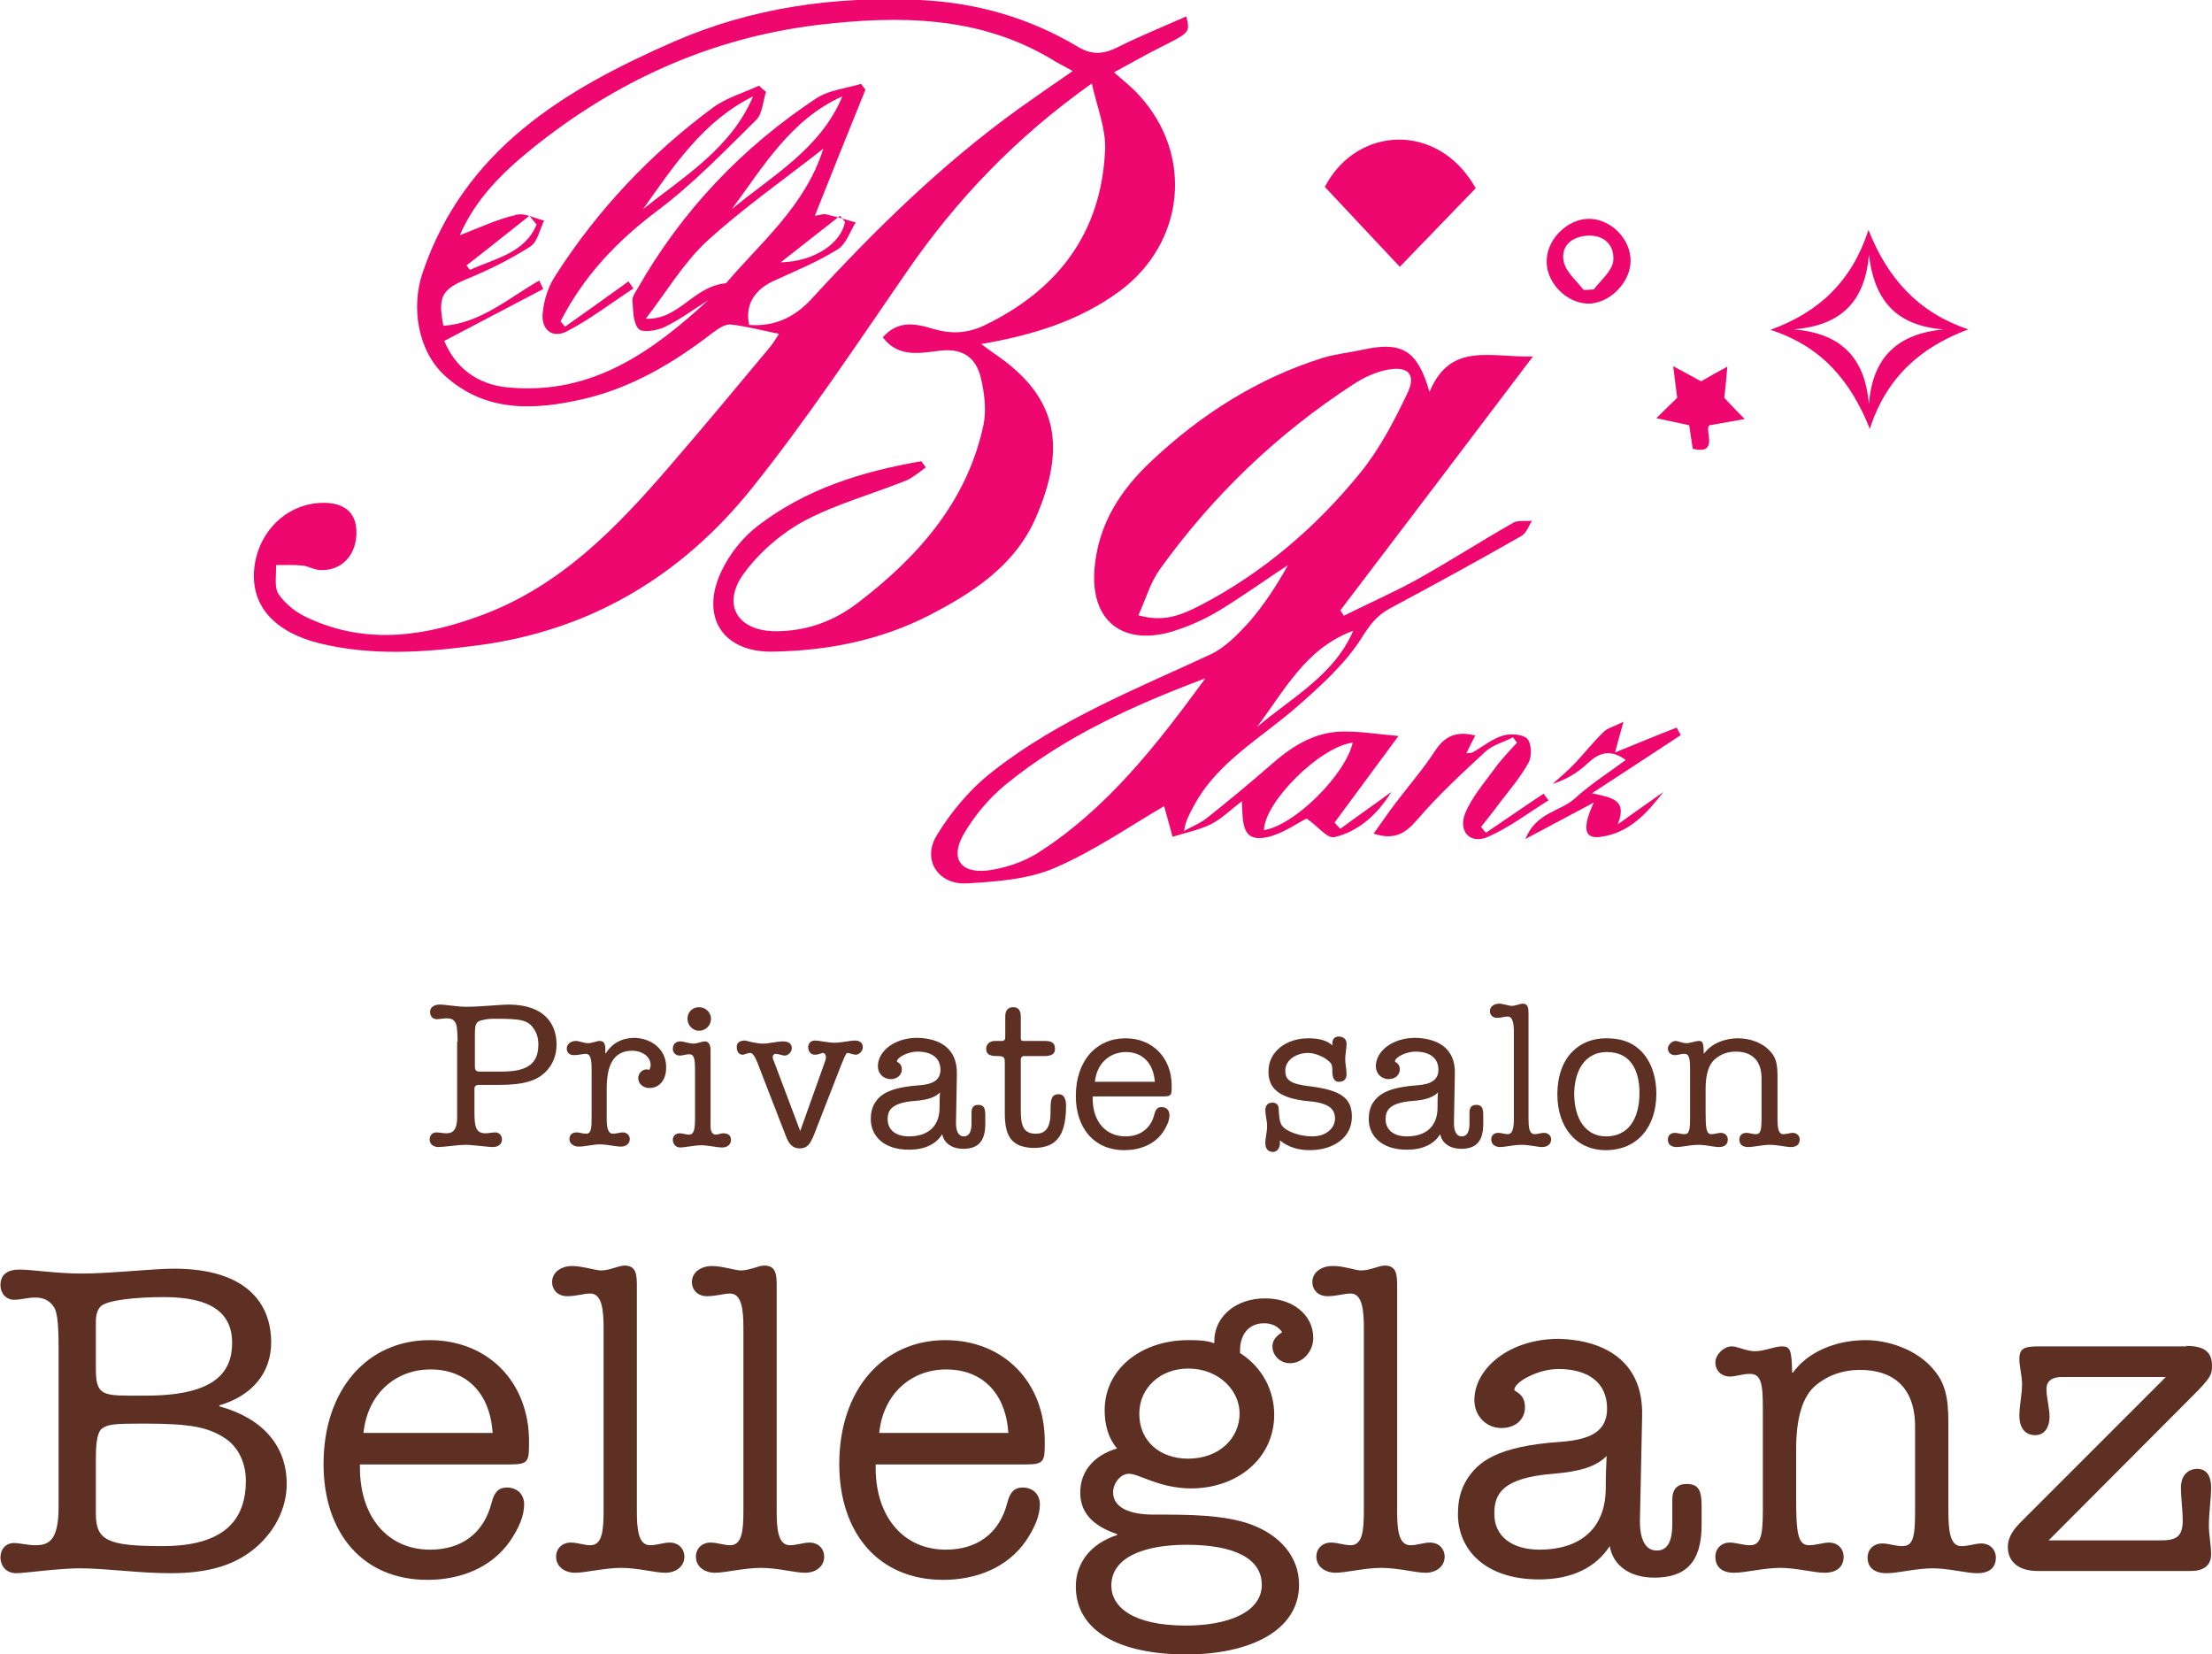 <?xml version="1.0" encoding="utf-8"?>
<!-- Generator: Adobe Illustrator 25.4.1, SVG Export Plug-In . SVG Version: 6.00 Build 0)  -->
<svg version="1.1" id="背景__x2B__レベル補正_1_xA0_画像_00000031199446095873724540000005414488914784885921_"
	 xmlns="http://www.w3.org/2000/svg" xmlns:xlink="http://www.w3.org/1999/xlink" x="0px" y="0px" viewBox="0 0 498.4 372.6"
	 style="enable-background:new 0 0 498.4 372.6;" xml:space="preserve">
<style type="text/css">
	.st0{fill:#EF0770;}
	.st1{fill:#5E3023;}
</style>
<g>
	<g>
		<path class="st0" d="M198.9,76c3.6-4.1,7.7-3,11.4-1.9c4.1,1.2,7.7,1,11.5-0.8c16.6-8,26.4-20.9,27.2-39.6c0.2-4.7-1.8-9.5-3-14.9
			c-17.2,12.2-30.5,26.2-41.6,42.3c-11.4,16.5-22.5,33.3-35,48.9c-15.8,19.7-36.4,32.1-61.9,35.4c-12,1.6-23.8,2.4-35.6-0.5
			c-9.6-2.4-14.9-7.9-14.7-15.6c0.3-8.6,6.6-15.5,14.8-16c5.2-0.3,8.2,1.9,8.3,6.3c0.2,5.4-3.4,9.2-8.4,8.8c-1.3-0.1-2.5-0.9-3.8-1
			c-2-0.2-4-0.1-5.9-0.1c0.1,2.2-0.5,5,0.6,6.6c1.6,2.3,4.2,4.3,6.8,5.4c13.3,6.1,26.6,4,39.7-1c17.4-6.7,29.8-19.6,41.6-33.3
			c7.6-8.8,15-17.7,22.5-26.7c0.9-1.1,1.7-2.4,2.1-3.1c-3.6-0.7-7.2-1.7-10.9-2.1c-1.2-0.1-2.7,0.9-3.8,1.7
			c-8.9,6.9-18.5,12.6-29.4,15.1c-10.9,2.5-21.9,3.1-31.1-5.2c-6.2-5.6-7.7-15.5-5.1-23.2c9.4-27.8,31.9-41.3,56.6-52.1
			c17.6-7.7,36.3-10.3,55.5-9.4c12.7,0.6,24.6,4,35.5,10.5c3.3,2,5.9,1.7,9.1,0.1c5-2.5,10.2-4.6,15.4-6.9c0.9,3.7,0.8,3.6-6.1,7.1
			c-3.2,1.6-6.3,3.4-10.2,5.5c2.3,2,4.1,3.4,5.6,5.1c12.4,13.4,10.4,33.2-4.2,44.1c-9.2,6.8-19.7,10-31.3,12c1.2,0.9,2.1,1.6,3,2.2
			c14.5,9.8,16.1,21.2,9.3,36.9c-4.7,10.8-14.1,16.9-24.2,22.1c-11,5.6-22.9,7.9-35.1,8.1c-11.2,0.2-16.4-7.8-11.6-18
			c1.8-3.9,4.8-7.7,8.2-10.3c10.9-8.4,23.6-12.3,36.9-14.6c0.3,0.5,0.7,0.9,1,1.4c-1.4,1-2.8,2.2-4.3,2.9c-7.7,3.1-15.8,5.3-23,9.1
			c-5.2,2.8-10.2,7.1-13.7,11.9c-5.1,7-1.4,13,7.2,13c6.9,0,13-2.2,18.5-6.4c13.6-10.4,24.6-22.8,28.3-40.1
			c0.7-3.4,0.2-7.2-0.6-10.6c-1.1-4.5-4-6.7-9.2-6.1C207.4,79.5,202.5,80.7,198.9,76z M159.6,67.6c-3.3,2.1-6.4,4.4-9.9,6.1
			c-1.7,0.8-5,1.3-5.8,0.4c-1.3-1.4-1.2-4.1-1.4-6.3c-0.1-0.9,0.6-1.9,1.1-2.7c10-17.6,23.6-31.9,40.4-43c2.8-1.8,6.6-2.2,10-3.2
			c0.3,0.4,0.7,0.9,1,1.3c-3.8,9.4-7.6,18.8-11.4,28.4c1-0.1,1.9-0.5,2.6-0.3c2.2,0.5,4.4,1.2,6.6,1.8c-1.3,2.1-2.2,5-4.1,6.1
			c-4.5,2.8-9.4,4.8-14.2,7c-4.5,2-6.7,5.5-5.7,10c5.6,0.4,10.1-1.6,14-5.8c14.4-15.7,29.6-30.6,47-43.1c3.8-2.7,7.7-5.4,11.9-8.3
			c-2.1-1.2-3.6-1.9-5-2.8c-16.4-9.7-34.4-9.7-52.3-7.6c-24.2,2.9-45.8,12.7-64.8,28.1c-6.5,5.3-12.5,11.2-16,19.3
			c4.4-1.7,8.4-3.6,12.7-4.6c1.9-0.5,4.2,0.8,6.3,1.3c-1,2-1.5,4.9-3.2,5.9c-4.4,2.8-9.2,5.2-14.1,7.2c-5.7,2.4-6.7,3.9-5.4,10.6
			c8.4-0.6,14.6-6.2,21.6-10.2c0.3,0.6,0.6,1.3,0.9,1.9c-7.3,3.8-14.6,7.7-22.3,11.7c2.5,6,7.4,9.9,14.6,10.5
			C133.4,89,147,79.2,159.6,67.6z M145.5,71.8c7.6,0.3,10.6-7.3,18.1-8c7.5-8.9,17.9-17.4,21.9-30.3c-8.9,7-18.1,13.4-26.4,21
			C153.8,59.5,150,66,145.5,71.8z M164.9,47.1c9.2-7.6,20-13.6,24.9-25.4C178.2,26.9,172,37.5,164.9,47.1z M120.9,50.6
			c-0.5-0.7-1.1-1.3-1.6-2c-4.7,3.7-9.4,7.5-14.2,11.2c0.3,0.3,0.5,0.7,0.8,1C111.5,58.2,118.2,57.1,120.9,50.6z M190.4,50
			c-0.4-0.5-0.8-0.9-1.1-1.4c-4.5,3.5-8.9,7-13.4,10.5C183.7,58.9,189.5,54.7,190.4,50z"/>
		<path class="st0" d="M322.1,88.3c4.7-11.4,13.8-7.7,23.3-8c-14.9,19.7-29.1,38.4-43.4,57.2c0.3,0.4,0.5,0.8,0.8,1.2
			c5.4-2.7,10.9-5.1,16.2-8c7.4-4.1,14.5-8.7,21.9-12.9c1.1-0.7,2.8-0.3,4.3-0.5c-0.8,1.2-1.3,2.9-2.5,3.5
			c-9.8,5.6-19.7,11-29.6,16.3c-2.9,1.6-4.5,3.7-6.3,6.6c-3.6,5.7-8.9,10.5-14.1,15.1c-8.2,7.3-18.4,12.7-23.8,22.9
			c-0.8,1.6-1.8,3.1-2.1,5.5c1.7-1,3.6-1.7,5.1-2.9c4.8-3.8,9.5-7.7,14.1-11.7c4.7-4.2,9.8-7.6,16.2-7.8c4.1-0.1,8.2,0.6,12.9,1
			c-4.8,6.5-9.6,13-14.4,19.5c0.4,0.5,0.9,1,1.3,1.4c3.8-2.8,7.7-5.5,11.5-8.3c-3.1,5-7.3,8.9-12.9,10.2c-1.6,0.3-3.8-2.6-6.2-4.2
			c-2.1,1-5.3,3.4-8.9,4.2c-6,1.3-5.4-3.7-5.7-8.1c-2.6,2-4.6,4-7,5.2c-2.7,1.3-5.7,1.9-8.6,2.8c-0.7-2.5-1.4-5.1-1.9-6.9
			c-7.7,4.5-15.8,10.1-24.6,13.9c-6,2.6-13.1,3.1-19.8,3.5c-6.4,0.4-10.2-5.2-6.9-10.7c3.3-5.5,7.8-10.8,12.9-14.7
			c14.7-11.5,32.1-18.4,48.9-26.2c3.2-1.5,6-4.4,8.5-7.1c3.4-3.9,6.3-8.3,8.9-13c-5.2,3.4-10.3,7.1-15.6,10.3
			c-3.5,2.1-7.4,3.8-11.3,4.9c-10.9,2.8-17.6-3.1-16.7-14.3c0.8-10.1,5.9-17.9,13-24.5c11.1-10.4,23.8-18.5,38.5-23.1
			c3-0.9,6.2-1.2,9.3-1.9C316,76.9,319.4,79,322.1,88.3z M256.5,138.6c5.9,1.7,9.9-0.2,13.9-2.2c14.2-7.4,26.1-17.6,36.1-29.9
			c4.4-5.4,7.7-11.8,10.7-18.1c1.9-4.1,0-6-4.6-5.1c-2.7,0.5-5.4,1.8-7.7,3.3c-17.1,11.1-31.7,25.1-43.6,41.7
			C259.2,131.2,258.2,134.9,256.5,138.6z M271.6,152.8c-16.2,6.1-31.8,13.1-45.2,24.1c-3.6,3-6.8,6.8-9.2,10.9
			c-3.2,5.5-0.9,9,5.3,8.3c3.8-0.5,7.8-1.8,11.1-3.8C249.4,182.3,260.7,167.7,271.6,152.8z M304.8,167.3c-7.4,0.9-19.9,13.4-20,19.7
			C291.5,186,303,174.8,304.8,167.3z M283.2,163.8c7.9-6.7,17.4-11.7,21.7-21.7C294.2,146,289.4,155.6,283.2,163.8z"/>
		<path class="st0" d="M332.5,42.4c-5.7,5.9-11.3,11.7-17.1,17.7c-5.7-6.1-11.3-12-16.9-18C305.7,28.3,324.1,27.4,332.5,42.4z"/>
		<path class="st0" d="M398.9,74.3c11.1-4,18.4-11.1,22.1-22.5c4.3,10.9,11.2,18.6,22.5,22.4c-11,4.1-18.5,11-22.2,22.4
			C417,85.8,410.4,78,398.9,74.3z M437.9,74.2c-10.7-0.8-15.6-6.6-16.8-16.8c-0.9,10.6-6.3,15.9-16.9,16.8
			c10.5,0.9,16,6.2,16.9,16.9C421.9,80.4,427.6,75.2,437.9,74.2z"/>
		<path class="st0" d="M348.9,180.3c-4.5,2.8-8.8,6.1-13.6,8.2c-3.9,1.8-6.8-1.1-5.2-5.2c1.5-3.7,4.3-6.9,6.7-10.2
			c1.5-2.1,3.3-3.9,5-5.8c-0.3-0.4-0.6-0.8-0.9-1.2c-2.1,1.1-4.6,1.7-6.3,3.3c-5.3,4.9-10.7,9.9-15.4,15.4c-2.6,3-5.1,4.5-9.7,3
			c1.8-2.5,3.4-4.9,5.1-7.1c2.9-3.8,6.1-7.5,8.7-11.5c2.2-3.4,4.9-4.6,9.1-3.5c-0.7,1.3-1.3,2.5-2,4c0.5-0.1,1,0,1.4-0.2
			c2.3-1.3,4.4-3.1,6.9-3.8c1.6-0.5,4.4-0.3,5.4,0.7c1,1.1,1.1,4,0.3,5.4c-1.8,3.3-4.3,6.2-6.6,9.2c-1.3,1.8-2.7,3.5-4.1,5.3
			c0.4,0.4,0.7,0.9,1.1,1.3c4.3-2.9,8.6-5.9,13-8.8C348.2,179.3,348.5,179.8,348.9,180.3z"/>
		<path class="st0" d="M378.7,165.6c-6.2,4.1-12.5,8.2-20,13.1c4.3,1,8.1,1.3,5.8,7c4.1-2.9,7.2-5.1,10.3-7.3
			c-3.7,4.8-7.7,9.2-14,10.1c-3.7,0.6-4.5-1.6-1.7-7.7c-5.4,2.9-9.8,5.2-15.4,8.2c2.4-6,7.9-6.2,11.1-9.1c3.5-3.2,7.6-5.8,11.5-8.7
			c-3.3-2.4-5.8-1.8-8.4,0.6c-2.2,2.1-4.9,3.8-8.1,4.8c1.7-1.5,3.5-3,5-4.6c2.2-2.3,4.2-4.9,6.5-7.1c0.9-0.9,2.3-1.2,4.5-2.3
			c-0.8,2.7-1.1,4-1.9,6.9c5.2-2.1,9.5-3.9,13.9-5.6C378,164.4,378.4,165,378.7,165.6z"/>
		<path class="st0" d="M381.4,101.1c-0.3-2.1-0.6-3.9-0.8-5.3c-2.7-0.6-5.1-1.1-7.4-1.6c1.6-1.6,3.2-3.1,4.7-4.6
			c-0.3-2.2-0.6-4.7-0.9-7.1c2.1,1.1,4.2,2.3,6.3,3.4c1.7-1,3.8-2.2,5.9-3.3c-0.2,2.3-0.4,4.7-0.7,7c1.3,1.4,2.9,3.1,4.6,4.8
			c-2.3,0.4-4.5,0.8-7.9,1.4C383.8,96.5,387.6,102.6,381.4,101.1z"/>
		<path class="st0" d="M357.7,68.4c-5-0.2-9.5-5-9.2-9.9c0.2-4.8,4.8-9.2,9.5-9.2c5,0,9.5,4.6,9.4,9.6
			C367.3,63.8,362.5,68.5,357.7,68.4z M356.8,65.3c0.8,0,1.5,0,2.3-0.1c1.6-2.1,4.2-4.2,4.4-6.5c0.3-3.3-1.9-5.9-6-5.6
			c-3.5,0.3-5.8,2.4-5.2,5.7C352.8,61.3,355.2,63.2,356.8,65.3z"/>
		<path class="st0" d="M127.3,73.6c4.8-3.4,9.6-6.8,14.3-10.2c0.4,0.5,0.7,1,1.1,1.6c-4.9,3.2-9.7,6.9-14.9,9.6
			c-3.4,1.8-6-0.4-5.5-4.3c0.3-2.9,1.3-5.9,2.9-8.3c9.5-14.8,21.4-27.4,35.5-37.8c3-2.2,6.9-3.3,10.3-4.9c0.5,0.5,1,0.9,1.6,1.4
			c-0.7,2.1-0.8,4.9-2.2,6.3c-7.2,7.1-14.2,14.4-22.2,20.4c-9.2,6.9-16.7,14.8-21.9,25C126.6,72.7,126.9,73.1,127.3,73.6z
			 M169.7,21.7c-11.3,5.6-17.9,15.7-24.8,25.4C154.2,39.7,164.7,33.4,169.7,21.7z"/>
	</g>
	<g>
		<path class="st1" d="M103.1,234.7c0-2.8-0.2-4-0.6-4.5c-0.4-0.6-1-0.8-1.9-0.8c-0.7,0-1.5,0.2-2.2,0.2c-0.9,0-1.5-0.7-1.5-1.6
			c0-1.1,0.9-1.7,2.2-1.7s3.8,0.5,6,0.5c3.1,0,7.9-0.5,9.4-0.5c8.5,0,10.9,4.7,10.9,9c0,2.5-0.9,4.7-2.7,6.4
			c-1.9,1.7-4.5,2.7-10.3,2.7h-4.5c-0.9,0-1,0.5-1,0.9v5.3c0,3.2,0.3,4.7,2.5,4.7c0.7,0,1.5-0.2,2.2-0.2c0.9,0,1.5,0.7,1.5,1.6
			c0,1.1-0.9,1.7-2.1,1.7c-1.1,0-4.4-0.5-6.1-0.5c-1.7,0-4.9,0.5-6.1,0.5c-1.2,0-2-0.7-2-1.7c0-0.9,0.6-1.6,1.5-1.6
			c0.7,0,1.5,0.2,2.2,0.2c1.2,0,2.5-0.3,2.5-3.7V234.7z M113.1,241.4c5.9,0,8.2-1.9,8.2-6.1c0-1.3-0.3-2.5-1-3.5
			c-1.3-2-2.9-2.3-8.5-2.3c-1,0-2,0-3.1,0.3c-1.6,0.3-1.7,1.1-1.7,3.5v7c0,0.7,0.2,1.1,1.1,1.1H113.1z"/>
		<path class="st1" d="M150.1,240.4c0,2.9-1.5,4.7-3.8,4.7c-1.4,0-2.5-1-2.5-2.2c0-1.1,0.9-2,1.9-2c0.2,0,0.4,0.1,0.6,0.1
			c0.2-0.4,0.3-0.7,0.3-1.1c0-1.9-2-3.2-4.1-3.2c-4.2,0-5.8,3.1-5.8,8.6v6.6c0,1.5,0.1,3.5,1.4,3.5c0.8,0,1.6-0.3,2.2-0.3
			c0.9,0,1.6,0.6,1.6,1.5c0,1.1-0.9,1.7-2,1.7s-3.2-0.5-4.7-0.5s-3.4,0.5-4.8,0.5c-1.2,0-2.1-0.7-2.1-1.7c0-0.9,0.6-1.5,1.6-1.5
			c0.7,0,1.4,0.3,2.2,0.3c1.2,0,1.2-1.6,1.2-3.8v-10.6c0-1.5,0-3.6-1.3-3.6c-0.7,0-1.6,0.3-2.7,0.3c-1,0-1.6-0.6-1.6-1.5
			c0-0.9,0.8-1.7,2.1-1.7c0.6,0,1.8,0.5,2.7,0.5c1,0,1.9-0.5,2.6-0.5c1,0,1.3,0.6,1.3,2.1v0.7h0.1c1.4-2.3,3.7-3.5,6.5-3.5
			C146.7,233.9,150.1,236.3,150.1,240.4z"/>
		<path class="st1" d="M156.2,235.1c1,0,1.9-0.5,2.6-0.5c0.9,0,1.3,0.8,1.3,1.9v17.3c0,0.9,0.3,1.8,1.2,1.8c0.5,0,1.1-0.3,1.6-0.3
			c1.3,0,1.8,0.6,1.8,1.5c0,1.1-0.9,1.7-2,1.7s-3.2-0.5-4.7-0.5c-1.5,0-3.7,0.5-4.8,0.5c-0.9,0-1.6-0.8-1.6-1.7
			c0-0.9,0.6-1.5,1.6-1.5c0.6,0,1.3,0.3,2.1,0.3c1.1,0,1.3-1.4,1.3-3.6V241c0-2.5-0.2-3.5-1.3-3.5c-0.8,0-1.5,0.3-2.1,0.3
			c-0.9,0-1.6-0.6-1.6-1.5c0-1.1,0.7-1.7,1.7-1.7C154,234.6,155.4,235.1,156.2,235.1z M160.2,229.5c0,1.5-1.2,2.7-2.7,2.7
			c-1.4,0-2.6-1.2-2.6-2.7s1.1-2.6,2.6-2.6S160.2,228.1,160.2,229.5z"/>
		<path class="st1" d="M171.8,235.1c1.6,0,3.2-0.5,4.6-0.5c1.4,0,2,0.6,2,1.5c0,1-0.9,1.7-1.6,1.7c-0.4,0-1.5-0.4-2-0.4
			c-0.4,0-0.7,0.3-0.7,0.7c0,0.4,0.2,0.8,0.4,1.3l5.8,15.4l5.1-14.3c0.2-0.7,0.7-1.7,0.7-2.3c0-0.6-0.3-1-0.7-1
			c-0.3,0-0.9,0.4-1.8,0.4c-0.8,0-1.5-0.6-1.5-1.7c0-0.9,0.6-1.5,1.6-1.5c0.7,0,2.9,0.5,4.4,0.5c1.3,0,3.7-0.5,4.5-0.5
			c1.2,0,1.8,0.6,1.8,1.5c0,1-0.9,1.7-1.6,1.7c-0.5,0-1.5-0.4-1.8-0.4s-0.4,0.1-1.5,2.8l-6,15.4c-1.1,2.9-2,3.3-3.4,3.3
			c-1.3,0-2.3-0.8-3-2.7l-6.4-16.5c-0.7-1.8-1.2-2.3-1.7-2.3c-0.6,0-1.2,0.4-1.7,0.4c-0.7,0-1.3-0.6-1.3-1.7c0-0.9,0.5-1.5,1.9-1.5
			C168.6,234.6,170.6,235.1,171.8,235.1z"/>
		<path class="st1" d="M215.6,241.9l-0.2,11.1c0,1.1,0.2,3,1.8,3c1.2,0,1.7-1.2,1.7-2.8v-2.6c0-1.1,0.5-1.7,1.5-1.7
			c1.2,0,1.6,0.6,1.6,2.3v2c0,4-1.7,5.6-5,5.6c-2.4,0-4.3-1.2-4.7-3.3c-1.4,2.3-4,3.5-7.5,3.5c-5.8,0-8.6-3.2-8.6-6.9
			c0-1.4,0.3-2.6,0.9-3.6c1.1-1.8,3.1-3.5,9.9-4c3.2-0.2,4.9-1.2,4.9-3.5c0-2.7-2-4.1-5.2-4.1c-2.1,0-4.6,1.3-4.6,2.2
			c0,0.2,1.1,0.4,1.1,1.8c0,1.3-1.1,2.2-2.5,2.2c-1.7,0-2.9-1.3-2.9-2.9c0-3.3,3.6-6.4,8.9-6.4C211.5,233.9,215.7,236,215.6,241.9z
			 M204.8,256c4,0,6.9-2,6.9-6.5c0-1.2,0-2.4,0.1-3.4c-1.1,1.1-2.8,1.7-5.6,1.9c-5.3,0.4-6.2,2.1-6.2,4.1
			C200,254.6,201.9,256,204.8,256z"/>
		<path class="st1" d="M235.4,237.9h-4.6c-0.5,0-0.8,0.3-0.8,0.8v11.4c0,3.5,0.6,5.3,3.4,5.3c1.8,0,3.3-0.9,3.3-4.7
			c0-2.6,0-4.2,1.8-4.2c0.9,0,1.7,0.5,1.7,2.6c0,7.5-2.8,9.5-7.4,9.5c-0.9,0-2.3-0.2-3.4-0.7c-1.7-0.9-3-2.4-3-7.1v-11.4
			c0-1.3-0.2-1.5-1.8-1.5c-1.9,0-2.4-0.6-2.4-1.7c0-0.9,0.8-1.7,1.9-1.7h1.6c0.7,0,0.8-0.4,0.8-1V229c0-1.4,0.6-2.1,1.8-2.1
			c1.1,0,1.7,0.6,1.7,2.2v4.7c0,0.5,0.1,0.7,0.6,0.7h4.9c1.5,0,2.2,0.5,2.2,1.7C237.8,237.4,236.9,237.9,235.4,237.9z"/>
		<path class="st1" d="M264,244.6c0,2.1,0,2.4-2,2.4h-15.8v0.5c0,5.2,3,8.5,7.4,8.5c3.2,0,5.7-1.7,6.5-5c0.3-1.1,0.7-1.6,1.6-1.6
			c1.1,0,1.8,0.7,1.8,1.8c0,1.1-0.5,2.4-1.5,3.9c-2,2.8-5.2,4-8.7,4c-6.8,0-10.9-5-10.9-12.2c0-7.9,4.6-13,11.2-13
			C259.7,233.9,264,238.3,264,244.6z M260.2,243.7c-0.3-4.2-2.8-6.7-6.5-6.7c-3.7,0-6.6,2.6-7,6.7H260.2z"/>
		<path class="st1" d="M303.4,235.2c0,1.1-0.3,2.2-0.3,3.4c0,1.1,0.3,2.3,0.3,3.4s-0.6,1.7-1.7,1.7c-0.9,0-1.5-0.6-1.5-2.3
			c0-0.6,0-1.4-0.3-1.8c-0.4-0.6-1.3-1.2-1.9-1.5c-1.4-0.7-2.5-0.9-3.2-0.9c-2.8,0-5.2,1.6-5.2,4c0,2.2,1.3,3,5.4,3.5
			c7.5,0.9,9.6,2.9,9.6,6.9c0,4.7-4.2,7.5-9.5,7.5c-2.4,0-4.8-0.6-6.7-2.2c0,0.1,0,0.4,0,0.6c0,1.2-0.7,2-1.6,2
			c-1.2,0-1.7-0.9-1.7-2c0-1.2,0.4-2.5,0.4-3.8c0-1.2-0.4-2.5-0.4-3.6c0-1.1,0.6-1.7,1.6-1.7c0.9,0,1.4,0.5,1.4,1.4
			c0.1,1.7,0.2,2.9,0.7,3.7c1,1.5,4.3,2.5,6.8,2.5c3.5,0,5.2-2.1,5.2-4c0-2.1-1.3-3.5-5.7-3.9c-6.9-0.6-9.3-2.9-9.3-6.7
			c0-4.6,4.1-7.5,9-7.5c1.9,0,4,0.3,5.4,1.6v-0.4c0-0.9,0.4-1.6,1.5-1.6C302.8,233.6,303.4,234.1,303.4,235.2z"/>
		<path class="st1" d="M327.8,241.9l-0.2,11.1c0,1.1,0.2,3,1.8,3c1.2,0,1.7-1.2,1.7-2.8v-2.6c0-1.1,0.5-1.7,1.5-1.7
			c1.2,0,1.6,0.6,1.6,2.3v2c0,4-1.7,5.6-5,5.6c-2.4,0-4.3-1.2-4.7-3.3c-1.4,2.3-4,3.5-7.5,3.5c-5.8,0-8.6-3.2-8.6-6.9
			c0-1.4,0.3-2.6,0.9-3.6c1.2-1.8,3.1-3.5,9.9-4c3.2-0.2,4.9-1.2,4.9-3.5c0-2.7-2-4.1-5.2-4.1c-2.1,0-4.6,1.3-4.6,2.2
			c0,0.2,1.1,0.4,1.1,1.8c0,1.3-1.1,2.2-2.5,2.2c-1.7,0-2.9-1.3-2.9-2.9c0-3.3,3.6-6.4,8.9-6.4C323.7,233.9,328,236,327.8,241.9z
			 M317,256c4,0,6.9-2,6.9-6.5c0-1.2,0-2.4,0.1-3.4c-1.1,1.1-2.8,1.7-5.6,1.9c-5.3,0.4-6.2,2.1-6.2,4.1
			C312.2,254.6,314.1,256,317,256z"/>
		<path class="st1" d="M340.6,226.6c0.9,0,1.9-0.5,2.5-0.5c1.2,0,1.3,1,1.3,2.2v23.6c0,1.9,0.1,3.6,1.4,3.6c0.7,0,1.4-0.3,2.1-0.3
			c0.9,0,1.6,0.6,1.6,1.5c0,1-0.8,1.7-2,1.7c-1.1,0-2.9-0.5-4.7-0.5c-1.7,0-3.7,0.5-4.8,0.5s-2-0.6-2-1.7c0-0.9,0.6-1.5,1.6-1.5
			c0.7,0,1.4,0.3,2.1,0.3c1.2,0,1.4-1.6,1.4-3.6v-19.3c0-1.9-0.2-3.6-1.4-3.6c-0.7,0-1.5,0.3-2.4,0.3s-1.6-0.6-1.6-1.5
			c0-1.1,1-1.7,2.1-1.7C338.6,226.1,340,226.6,340.6,226.6z"/>
		<path class="st1" d="M369,236.1c2.9,2.3,4.2,6.3,4.2,10.3c0,7.5-4.3,12.7-11.4,12.7c-6.7,0-10.9-5.2-10.9-12.6
			c0-4,1.2-7.5,3.5-9.7c1.9-1.9,4.5-2.9,7.5-2.9C364.9,233.9,367.2,234.6,369,236.1z M361.9,256c4.8,0,7.5-3.7,7.5-9.8
			c0-4.8-1.8-9.2-7.3-9.2c-5.7,0-7.4,5.3-7.4,9.4C354.7,252.1,357.3,256,361.9,256z"/>
		<path class="st1" d="M399.1,237.1c1.1,1.3,1.4,2.8,1.4,5.4v9.4c0,2.2,0.2,3.6,1.3,3.6c0.8,0,1.5-0.3,2.1-0.3
			c0.9,0,1.6,0.6,1.6,1.5c0,1.1-0.7,1.7-2,1.7c-1.1,0-3-0.5-4.7-0.5c-1.8,0-3.6,0.5-4.9,0.5c-1.3,0-2-0.6-2-1.7
			c0-0.9,0.6-1.5,1.6-1.5c0.7,0,1.3,0.3,2.1,0.3c1.1,0,1.3-0.9,1.3-3.6v-9c0-4.4-2.6-6-5.8-6c-1.7,0-3.3,0.5-4.7,1.7
			c-1.4,1.2-2.1,3.4-2.1,6.7v5c0,3.7,0.1,5.2,1.3,5.2c0.7,0,1.5-0.3,2.1-0.3c0.9,0,1.6,0.6,1.6,1.5c0,1.1-0.7,1.7-2,1.7
			c-1.1,0-3-0.5-4.6-0.5c-1.8,0-3.7,0.5-4.9,0.5c-1.3,0-2-0.6-2-1.7c0-0.9,0.6-1.5,1.6-1.5c0.6,0,1.3,0.3,2.1,0.3
			c1.1,0,1.3-0.9,1.3-3.6v-10.9c0-2.6-0.2-3.6-1.3-3.6c-0.8,0-1.5,0.3-2.1,0.3c-0.9,0-1.6-0.6-1.6-1.5c0-0.8,0.9-1.7,1.7-1.7
			c0.6,0,1.6,0.5,2.4,0.5c1,0,2.1-0.5,2.9-0.5c0.9,0,1,0.4,1.1,2.8h0.1c1.5-2.1,4.4-3.4,7.7-3.4
			C394.1,233.9,397.2,234.8,399.1,237.1z"/>
	</g>
	<g>
		<path class="st1" d="M18.5,286.9c6.2,0,16-1.1,20.7-1.1c16.3,0,21.9,7.8,21.9,16.6c0,6.8-4.2,12-11.7,14.2v0.2
			c9.8,2.7,15.2,8.9,15.2,17.5c0,5.6-2.8,11.1-7.8,15c-4.4,3.4-10.1,5.1-18.3,5.1c-7.5,0-14.5-1.1-20.6-1.1
			c-4.6,0-12.4,1.1-14.2,1.1c-2.7,0-3.6-2.1-3.6-3.5c0-1.9,1.2-3.3,3.1-3.3c1.1,0,3.1,0.5,4.7,0.5c2.8,0,5.3-0.7,5.3-8.5v-36
			c0-6.3-0.4-8.5-1.3-9.5c-0.9-1.2-2.2-1.8-4-1.8c-1.7,0-3.1,0.5-4.7,0.5c-1.9,0-3.1-1.5-3.1-3.3c0-2.3,1.5-3.5,4.3-3.5
			S12.6,286.9,18.5,286.9z M32.9,314.4c15.7,0,19.4-5.4,19.4-11.9c0-6.8-4.8-10.3-15.4-10.3c-6.4,0-12.6,0.7-14.1,2
			c-1.2,1-1.2,3-1.2,3.6v10.5c0,5.4,1.1,6.1,7.3,6.1H32.9z M50.4,323.8c-3.7-2.3-7.5-3.1-18-3.1c-6.4,0-8,0.1-9.4,1.1
			s-1.4,5-1.4,7.1V341c0,6,2.6,7.3,15,7.3c14.3,0,18.8-6.2,18.8-14.8C55.4,330.5,54.3,326.2,50.4,323.8z"/>
		<path class="st1" d="M119.2,324.7c0,4.4,0,5.2-4.2,5.2H81.1v1c0.1,11,6.4,18.2,15.8,18.2c6.9,0,12.1-3.5,13.9-10.7
			c0.6-2.3,1.6-3.3,3.4-3.3c2.3,0,3.9,1.5,3.9,3.8c0,2.5-1.1,5.2-3.2,8.3c-4.2,6-11.2,8.7-18.6,8.7c-14.6,0-23.4-10.6-23.4-26.1
			c0-16.8,9.9-27.9,23.9-27.9C109.9,301.9,119.2,311.3,119.2,324.7z M111,322.8c-0.6-9.1-6-14.3-14-14.3c-7.9,0-14.2,5.5-15.1,14.3
			H111z"/>
		<path class="st1" d="M135.4,286.2c2,0,4-1.1,5.3-1.1c2.7,0,2.8,2.1,2.8,4.7v50.6c0,4.1,0.3,7.7,3,7.7c1.5,0,3-0.6,4.4-0.6
			c2,0,3.3,1.4,3.3,3.2c0,2.1-1.8,3.6-4.3,3.6c-2.4,0-6.1-1.1-10-1.1c-3.6,0-8,1.1-10.3,1.1c-2.4,0-4.3-1.4-4.3-3.6
			c0-1.9,1.4-3.2,3.3-3.2c1.5,0,3,0.6,4.4,0.6c2.7,0,3-3.3,3-7.8v-41.2c0-4.1-0.4-7.7-3-7.7c-1.5,0-3.1,0.6-5.2,0.6
			c-2.1,0-3.4-1.4-3.4-3.2c0-2.3,2.2-3.6,4.5-3.6S134.2,286.2,135.4,286.2z"/>
		<path class="st1" d="M166.9,286.2c2,0,4-1.1,5.3-1.1c2.7,0,2.8,2.1,2.8,4.7v50.6c0,4.1,0.3,7.7,3,7.7c1.5,0,3-0.6,4.4-0.6
			c2,0,3.3,1.4,3.3,3.2c0,2.1-1.8,3.6-4.3,3.6c-2.4,0-6.1-1.1-10-1.1c-3.6,0-8,1.1-10.3,1.1c-2.4,0-4.3-1.4-4.3-3.6
			c0-1.9,1.4-3.2,3.3-3.2c1.5,0,3,0.6,4.4,0.6c2.7,0,3-3.3,3-7.8v-41.2c0-4.1-0.4-7.7-3-7.7c-1.5,0-3.1,0.6-5.2,0.6
			c-2.1,0-3.4-1.4-3.4-3.2c0-2.3,2.2-3.6,4.5-3.6S165.7,286.2,166.9,286.2z"/>
		<path class="st1" d="M235.4,324.7c0,4.4,0,5.2-4.2,5.2h-33.9v1c0.1,11,6.4,18.2,15.8,18.2c6.9,0,12.1-3.5,13.9-10.7
			c0.6-2.3,1.6-3.3,3.4-3.3c2.3,0,3.9,1.5,3.9,3.8c0,2.5-1.1,5.2-3.2,8.3c-4.2,6-11.2,8.7-18.6,8.7c-14.6,0-23.4-10.6-23.4-26.1
			c0-16.8,9.9-27.9,23.9-27.9C226.1,301.9,235.4,311.3,235.4,324.7z M227.2,322.8c-0.6-9.1-6-14.3-14-14.3
			c-7.9,0-14.2,5.5-15.1,14.3H227.2z"/>
		<path class="st1" d="M295.9,301.4c0,3-2.3,5.7-5.3,5.7c-2.1,0-3.9-1.7-3.9-3.8c0-1.5,1-2.4,2.2-3.2c-1.1-1.5-2.5-2-4.1-2
			c-3.4,0-5.4,2.5-5.4,6.1v0.6c5,3.2,7.7,8.4,7.7,13.9c0,9.9-8.4,16.6-18.7,16.6c-7.1,0-11.8-3.3-14-3.3c-2,0-3.6,2.2-3.6,4.2
			c0,3.5,3.9,5,9,5c8,0,15.9,0,22,2.2c6.6,2.4,10.9,7.3,10.9,13.6c0,10.4-11.2,15.7-25.4,15.7c-15.3,0-24.9-5.4-24.9-15.3
			c0-5.2,3.2-9.6,9.3-11.6v-0.2c-5.6-1.9-8.3-4.9-8.3-9.4c0-4.6,2.9-8.3,8.3-9.9c-2-2.3-2.8-5.4-2.8-8.6c0-9.5,8.5-15.8,18.8-15.8
			c2,0,3.9,0,5.9,0.7v-0.4c0-5.8,5.1-9.7,11.3-9.7C291.1,292.4,295.9,296.1,295.9,301.4z M267.2,366.2c9.3,0,17.1-2.9,17.1-9.2
			c0-5.9-6.2-9-16.9-9c-9.6,0-17,2.8-17,9.2C250.4,361.9,255.1,366.2,267.2,366.2z M267.7,328.6c7,0,11.6-4.6,11.6-10.2
			c0-5.1-4.6-10.1-11.6-10.1c-6.2,0-11,4.3-11,10.2C256.7,324.7,261.4,328.6,267.7,328.6z"/>
		<path class="st1" d="M306.7,286.2c2,0,4-1.1,5.3-1.1c2.7,0,2.8,2.1,2.8,4.7v50.6c0,4.1,0.3,7.7,3,7.7c1.5,0,3-0.6,4.4-0.6
			c2,0,3.3,1.4,3.3,3.2c0,2.1-1.8,3.6-4.3,3.6c-2.4,0-6.1-1.1-10-1.1c-3.6,0-8,1.1-10.3,1.1s-4.3-1.4-4.3-3.6c0-1.9,1.4-3.2,3.3-3.2
			c1.5,0,3,0.6,4.4,0.6c2.7,0,3-3.3,3-7.8v-41.2c0-4.1-0.4-7.7-3-7.7c-1.5,0-3.1,0.6-5.2,0.6s-3.4-1.4-3.4-3.2
			c0-2.3,2.2-3.6,4.5-3.6C302.5,285.1,305.4,286.2,306.7,286.2z"/>
		<path class="st1" d="M370,319l-0.5,23.8c0,2.4,0.5,6.5,3.8,6.5c2.7,0,3.5-2.6,3.5-6v-5.5c0-2.3,1.1-3.5,3.2-3.5
			c2.6,0,3.4,1.3,3.4,4.9v4.3c0,8.6-3.7,11.9-10.7,11.9c-5.2,0-9.2-2.5-10-7.1c-3.1,4.8-8.5,7.5-15.9,7.5
			c-12.4,0-18.3-6.9-18.3-14.7c0-3.1,0.6-5.5,2-7.8c2.5-3.9,6.6-7.5,21.2-8.5c6.9-0.5,10.4-2.5,10.4-7.5c0-5.8-4.2-8.9-11-8.9
			c-4.5,0-9.9,2.9-9.9,4.7c0,0.4,2.4,0.8,2.4,3.9c0,2.9-2.3,4.7-5.3,4.7c-3.5,0-6.1-2.8-6.1-6.3c0-7,7.7-13.8,19.1-13.8
			C361.2,301.9,370.3,306.4,370,319z M346.9,349.1c8.6,0,14.9-4.3,14.9-13.9c0-2.5,0.1-5.1,0.2-7.2c-2.4,2.4-6,3.5-12,4
			c-11.3,0.9-13.3,4.4-13.3,8.9C336.6,346.1,340.7,349.1,346.9,349.1z"/>
		<path class="st1" d="M435.9,308.8c2.3,2.8,3.1,5.9,3.1,11.6v20.1c0,4.7,0.5,7.8,2.9,7.8c1.7,0,3.2-0.6,4.5-0.6
			c2,0,3.3,1.4,3.3,3.2c0,2.3-1.5,3.5-4.2,3.5c-2.4,0-6.5-1.1-10-1.1c-3.8,0-7.8,1.1-10.4,1.1c-2.8,0-4.3-1.3-4.3-3.5
			c0-1.9,1.4-3.2,3.3-3.2c1.5,0,2.9,0.6,4.5,0.6c2.4,0,2.9-1.9,2.9-7.7v-19.2c0-9.4-5.5-12.8-12.4-12.8c-3.7,0-7.1,1.1-10,3.5
			s-4.4,7.2-4.4,14.4v10.6c0,8,0.3,11,2.9,11c1.6,0,3.2-0.6,4.5-0.6c2,0,3.3,1.4,3.3,3.2c0,2.3-1.6,3.6-4.3,3.6
			c-2.4,0-6.4-1.1-9.9-1.1c-3.8,0-7.9,1.1-10.5,1.1c-2.8,0-4.2-1.4-4.2-3.6c0-1.9,1.4-3.2,3.3-3.2c1.3,0,2.9,0.6,4.5,0.6
			c2.3,0,2.9-1.9,2.9-7.7v-23.2c0-5.5-0.4-7.7-2.9-7.7c-1.7,0-3.2,0.6-4.5,0.6c-2,0-3.3-1.4-3.3-3.2c0-1.7,1.9-3.6,3.7-3.6
			c1.3,0,3.3,1.1,5.2,1.1c2.1,0,4.5-1.1,6.1-1.1c1.9,0,2.2,0.9,2.3,5.9h0.2c3.2-4.5,9.4-7.3,16.4-7.3
			C425.1,301.9,431.9,303.8,435.9,308.8z"/>
		<path class="st1" d="M492.6,303.2c4,0,5.8,1.3,5.8,4.5c0,2-0.3,2.7-4.5,6.9L461.6,347h25.5c3.5,0,4.7-1.1,4.7-4.5
			c0-2.3-0.4-5-0.4-7.4c0-2.5,1.4-4.2,3.7-4.2c2,0,3.1,1.5,3.1,4.2c0,2.7-0.5,5.7-0.5,8.5c0,2.3,0.5,4.4,0.5,6.5
			c0,2.7-1.8,3.8-4.6,3.8h-34.5c-4.4,0-6.7-2.2-6.7-5.4c0-2.5,1.6-4.3,3.2-5.9l32.4-32.4h-23.4c-2.1,0-3.5,0.8-3.5,2.7
			c0,2,0.7,4.3,0.7,6.3c0,2.1-1,4.1-3.2,4.1c-2.3,0-3.6-1.6-3.6-4.4c0-2.3,0.6-4.7,0.6-7c0-2.1-0.6-4-0.6-5.7c0-2.5,1.1-2.9,4.5-2.9
			H492.6z"/>
	</g>
</g>
</svg>
